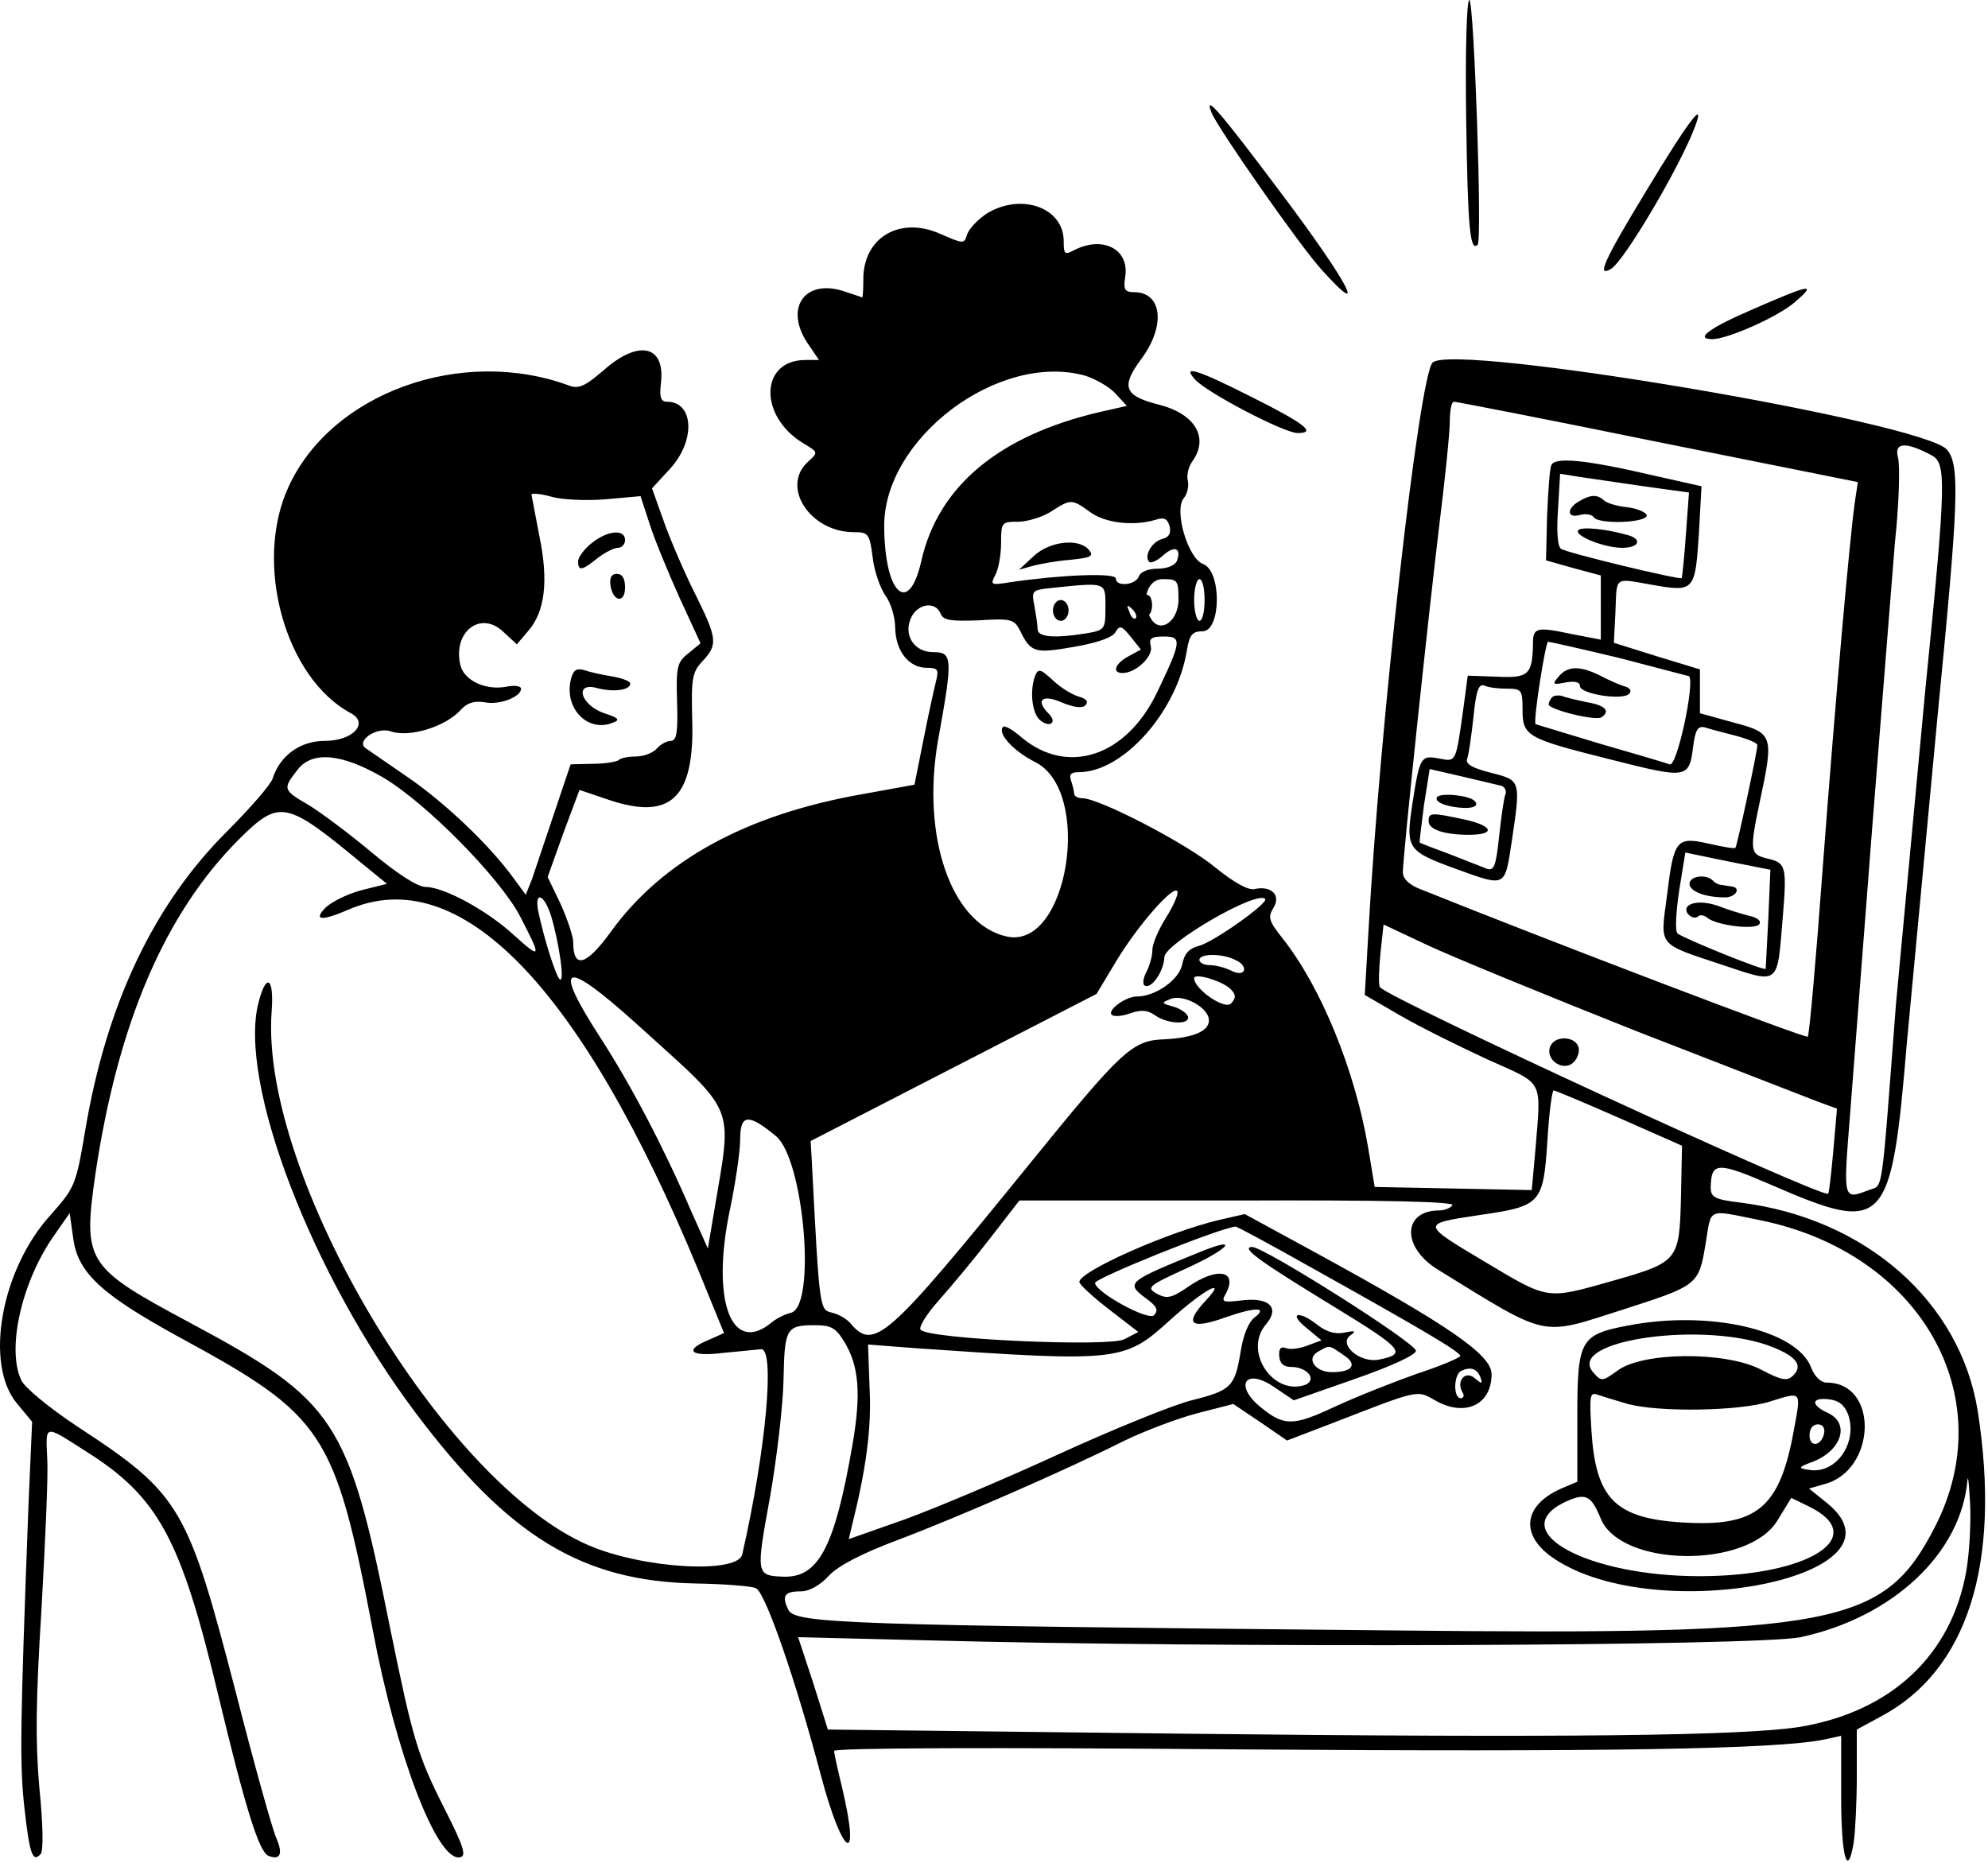 <svg xmlns="http://www.w3.org/2000/svg" width="100%" height="100%" viewBox="0 0 381 357" fill-rule="nonzero" stroke-linejoin="round" stroke-miterlimit="2" xmlns:v="https://vecta.io/nano"><path d="M280.994 22.9c.3 20.4.7 25.5 2.2 24 .9-.8-.7-46.9-1.6-46.9-.5 0-.8 9.8-.6 22.9m-48.8-1.3c1.2 3 16.9 25.5 21.1 30.1 9.1 10.1 5.2 2.6-7.4-14.2-12.3-16.4-15.2-19.7-13.7-15.9m83.3 15c-8.2 13.5-9.6 16.7-6.7 14.9 2.5-1.5 13.2-19.6 16-27.1 2.2-5.7-1.1-1.4-9.3 12.2m-126.337 4.3c-1.7 1.1-3.4 2.9-3.8 4-.6 1.9-.6 1.9-5.2-.1-7.7-3.4-14.7.7-14.7 8.7 0 1.9-.1 3.5-.2 3.5l-3.3-1.1c-7.8-2.7-11.9 3.3-6.9 10.3l1.9 2.8h-2.6c-8.7 0-9 10.7-.5 15.9 3 1.8 3 1.8 1 3.6-5.3 4.8.4 13.5 8.8 13.5 2.8 0 3 .3 3.6 4.9.3 2.7 1.5 5.9 2.4 7.2 1 1.3 1.9 4.1 1.9 6.2.1 4.5 2.6 7.7 6.1 7.7 2.1 0 2.3.3 1.7 2.7-.4 1.6-1.5 6.6-2.4 11.2l-1.7 8.5-9.9 1.8c-22.3 3.9-38.4 12.7-48.3 26.4-4.7 6.5-7.2 7.2-7.2 2 0-1.1-1.1-4.4-2.4-7.3l-2.5-5.2 3-8.4 3.1-8.3 5.6 1.9c11.9 4 16.5-.3 16-15.5-.2-7.8 0-9 2-11.1 2.9-3.1 2.8-4.3-1.2-12.4-1.9-3.7-4.6-9.9-6-13.7l-2.5-7 3.5-3.8c4.9-5.4 4.5-12.8-.6-12.8-1.2 0-1.5-.8-1.2-3.5.9-7.3-4.2-8.5-10.9-2.6-3.6 3.1-4.8 3.7-6.7 3-20.6-7.6-45.6 1.4-53.8 19.5-6.7 14.6-.6 36.6 12 43.3 3.5 1.9.4 5.3-5 5.3-4.7 0-8.6 2.8-10 7.2-.3 1.1-4.3 5.7-8.8 10.2-14 14-23 32.9-27.1 57.1-1.8 10.7-2 11.1-6.6 16.3-9.6 10.5-12.8 28.7-6.5 36.2l2.9 3.5-.7 16c-1.6 42.5-1.7 49.6-.8 57.8 1 9.1 1.6 10.7 3.1 9.1.6-.5.5-5.6-.2-12.6-.8-9.1-.7-16.8.4-34.5.7-12.6 1.3-25.4 1.1-28.6-.3-6.8-.7-6.7 7.3-1.6 14 8.8 18.3 16.7 25.5 46.9 5.2 21.7 7.8 30 9.6 30.7 2.3.9 2.8-.4 1.5-3.4-.7-1.5-4.2-14-7.7-27.7-9.3-35.8-10.6-38.2-30.3-51.1-5.6-3.7-10.3-7.6-10.9-9-2.8-6 .1-18.7 6.1-27.4l3.2-4.6.7 5c.9 6.5 5.5 10.7 20.5 18.9 27.6 15 29.6 18 36.9 56.1 4.4 23.4 12 43.5 16.4 43.5 1.7 0 1.2-1.7-2.6-9.2-5.3-10.5-6.1-13.3-10.5-34.8-8-39.9-10.4-43.5-38.4-58.5-19.8-10.6-20.5-11.6-18.1-28.3 4.3-29 13.3-50.1 27.6-64.4 7.7-7.6 8.9-7.4 23.4 4.6l4.9 4-4.8 1.2c-2.7.7-5.7 2.2-6.9 3.3-2.5 2.5-.9 2.7 4.2.5 21.4-9.4 44.6 14.5 67.2 69.1l4.9 12-2.9 1.3c-4.9 2-3.6 3.3 2.8 2.5l7.2-.7c2.7-.2 1 19.1-3.6 39.3-.8 3.8-18.9 2.8-29.4-1.7-27.9-11.9-63.1-71-60.8-102.3.5-6.5-1-7.6-2.5-1.8-4 15.2 10.1 52.1 30.1 78.7 17.8 23.7 31.9 32.3 53.7 32.7 5.5.1 10.7.5 11.5.9 1.8.7 7.7 17.8 12.5 36 4.2 15.8 7.7 17.6 4 2.1-.8-3.3-1.5-6.4-1.5-6.9 0-.6 30.8-.7 77.3-.3 70 .5 103.4 0 112.5-1.9l3.2-.7v11.6c0 11.5 1.2 16 2.4 8.9.3-2 .6-7.8.6-12.7v-9l4.6-2.5c16.6-8.8 23.1-29.2 18.6-58.4-3.3-21.1-21.5-37.1-45.5-40.1-4.9-.6-5.7-1-5.7-2.9.1-4.9 1.2-5 11.6-.5 21.9 9.5 23 8.4 26-27.3l5.9-62.8c4-40.9 4.3-47.8 1.8-50.8-4.5-5.3-94.8-20.6-98.6-16.7-2.6 2.6-10.1 69.2-12.3 109.1l-.7 12.1 6.9 4c3.8 2.2 11.3 5.9 16.7 8.4 10.9 4.9 10.2 3.5 9.1 17.3l-.7 7.7-15-.3-15.1-.3-1.3-7.8c-2.5-14.6-9-30.6-16.4-39.9-2.6-3.3-2.8-4-1.7-5.8 1.5-2.4-.4-4.3-3.6-3.6-1.2.3-3.9-1.2-7.5-4.1-5.5-4.6-22.3-13.3-25.5-13.3-.9 0-1.6-.4-1.6-.9s-.3-1.6-.6-2.5c-.4-1.2 0-1.6 1.5-1.6 8.5 0 18.8-11.6 20.7-23.3.5-3.1 1.1-3.7 3-3.7 3.6 0 3.7-11.6.1-12.9-2.9-1.1-5.6-10.3-3.7-12.6.7-.8 1-2.3.8-3.3-.3-1 .1-2.7.8-3.7 3.3-4.5.7-9.1-6.2-10.9-6.8-1.7-7.5-3.4-3.6-8.7 4.8-6.4 4.1-12.9-1.3-12.9-1.8 0-2.1-.5-1.7-3 .8-5.3-4.4-7.9-9.9-5-1.7.9-1.9.7-1.9-1.8 0-6.4-8.1-9.3-14.7-5.3m18.8 31.1c1.9.6 4.6 2.1 5.8 3.4l2.2 2.4-5.3 1.2c-19.2 4.5-30.9 14.2-34.1 28.6-2.4 10.5-7 6.3-7.1-6.6-.2-16.9 21.9-33.6 38.5-29m109.7 12.7l38.4 7.7-.6 4c-1 7.3-3.6 36.4-6.1 69.5-1.3 17.8-2.6 32.5-2.9 32.8-.4.4-49.7-18.4-74.3-28.3-2.1-.8-3.3-2-3.3-3.2 0-3.1 4.9-49.3 7-66.7 1.1-8.8 2-17.7 2-19.7 0-2.1.3-3.8.8-3.8.4 0 18 3.4 39 7.7m52.4 2.5c3 1.5 3 4.4-1.1 45.3l-5.6 60c-2.9 37.8-2.4 34.5-5.2 35.6-5 1.9-4.9 2-3.6-14.4l4.3-55.7 4.3-54c.8-7.4 1-14.7.6-16.3-.8-2.9 1.4-3.1 6.3-.5m-254 8.5l6.7-.6 1.7 5.2c.9 2.9 3.5 9.2 5.7 14.1l4.1 8.9-2.3 1.9c-2.2 1.7-2.4 2.6-2.2 9.3.2 5.9-.1 7.5-1.2 7.5-.8 0-2 .7-2.7 1.5s-2.5 1.5-4 1.5c-1.4 0-3 .3-3.3.7-.4.3-2.6.7-5 .7l-4.2.1-3.2 9.5-4.2 12.5-1.2 3-2.2-3c-4.6-6.4-13.2-14.6-20.5-19.6l-8-5.5c-1.9-1.4 2.2-4.2 4.9-3.2 3.5 1.2 10.5-.9 13.4-4.2 1.2-1.3 2.5-1.7 4.5-1.4 2.8.6 7-1 7-2.6 0-.5-1.2-.7-2.7-.4-4 .8-8.1-1.1-8.9-4-1.6-6.4 3.8-10.7 8.2-6.5l2.6 2.4 2.2-2.6c3.2-3.7 3.9-9.6 2.1-18.2l-1.5-7.9c0-.3 1.7-.2 3.8.4 2 .6 6.7.8 10.4.5m92.8 2.4c2.9 2.2 8.5 2.8 12.7 1.5 1.5-.5 2.2-.2 2.6 1.3.3 1.3-.1 2.1-1.4 2.4-2 .5-3.6 3.3-2.5 4.4.3.3 1.5-.2 2.6-1.2 2.2-2 3.6-1.5 2.7 1-.4.9-1.9 1.5-3.7 1.5s-3.3.6-3.6 1.5c-.7 1.7-4.4 2-4.4.4 0-1.2-10.8-.7-20.3.7-3.7.6-3.8.5-2.8-1.4.6-1.1 1.1-3.9 1.1-6.1 0-4 .1-4.1 3.3-4.1 1.7 0 4.6-.9 6.2-1.9 3.9-2.5 4-2.5 7.5 0m17 16.8c0 4.1-3.4 6.6-5.2 3.8-2.1-3.3-.9-7.7 2.2-7.7 2.8 0 3 .2 3 3.9m5 .1c0 2.2-.4 4-1 4-.5 0-1-1.8-1-4s.5-4 1-4c.6 0 1 1.8 1 4m-19 1.4c0 4.2-.1 4.4-3.7 5-6.2 1-9.3.7-9.3-.8 0-.7-.3-2.7-.6-4.4-.6-3-.5-3.1 3.2-3.5 10.7-1.1 10.4-1.2 10.4 3.7m-31.6 1.2c.5 1.3 1.9 1.5 7.3 1.3 6.2-.4 6.8-.2 7.9 1.9 2.1 4.3 2.8 4.5 10.3 3.2 4.6-.8 7.4-1.8 8-2.8.8-1.4 1.2-1.3 2.9.8l2 2.5-2.4 1.3c-2.6 1.4-3.2 3.2-1.1 3.2 2.5 0 5.9-3.2 5.4-5.1-.4-1.5 0-1.9 2.5-1.9 3.5 0 3.4.9-1.3 10.7-5.9 12.3-17.1 16-25.9 8.7-1.7-1.5-3.3-2.4-3.6-2.1-1.2 1.2 1.9 4.6 6 6.7 11.3 5.4 6.5 36.1-5.3 33.5-10.6-2.3-16.4-19-13.2-37.5 2.9-16 2.8-17-.9-17-3.8 0-5.9-3.5-4.1-6.9 1.4-2.5 4.6-2.8 5.5-.5m37.4.9c-.3.3-.9-.2-1.2-1.2-.6-1.4-.5-1.5.5-.6.7.7 1 1.5.7 1.8m-144.1 30.6c8.2 4.9 22.2 19.1 26.1 26.5 4.2 8.1 4.1 8.4-1.2 3.6-5.1-4.7-13.4-9.2-16.9-9.2-1.5 0-5.4-2.5-10.3-6.6-4.3-3.6-9.8-7.7-12.1-9.1-5-2.9-5-3.1-2.1-6.8 2.8-3.6 8.5-3.1 16.5 1.6m149.9 26.8c-1.4 2.2-2.6 5-2.6 6.1 0 1.2-.5 3-1.1 4.2-.6 1.1-.8 2.2-.5 2.6 1.2 1.1 3.8-2.5 3.9-5.4.2-2.6 17.7-12.8 19.3-11.1.8.7-9.9 8.3-12.7 9-1.9.5-2.8 1.5-3.2 3.6-.6 2.9-5.1 6.1-8.7 6.1-2.1 0-5.7 2.6-4.8 3.5.4.4 2 .3 3.6-.3 2.1-.7 3.3-.6 4.7.4 2.4 1.7 6.8 1.9 6.3.2-.3-.7-1.5-1.5-2.9-1.9-2.2-.6-2.2-.7-.5-1.4 2.3-1 6.9 1.3 7.4 3.7.4 2.3-2.7 3.7-8.4 4-6.3.2-8.1 1.9-26.2 24.2-27.1 33.4-29.6 35.6-34.1 30.2-.7-.8-2.2-1.7-3.5-2-2.4-.6-2.4-.3-3.9-29.5l-.2-3.4 54.8-28.2 3.9-6.5c4.2-6.9 11.1-14.7 11.6-13.1.2.5-.8 2.8-2.2 5m-117.8-.2c1.6 5.5 2.6 12.9 1.6 12-.8-.8-3-7.8-4.1-13-.8-4.1 1.2-3.3 2.5 1m207.6 21.8l35 13.6 3.8 1.4-.7 8c-.4 4.4-.8 8.1-1 8.3-.9 1-84.7-37.6-85.9-39.6-.3-.5-.2-3.3.1-6.4l.6-5.6 8.5 4c4.7 2.2 22.5 9.5 39.6 16.3m-76.3-13.4c1.1.5 1.7 1.4 1.4 2-.4.6-1.3.5-2.5-.1-1-.5-2.8-1-3.9-1-1.2 0-2.1-.5-2.1-1 0-1.3 4.6-1.3 7.1.1m-114.9 12.2c19.4 17.6 18.3 14.9 14.8 35.9l-1.2 7.1-3.3-7.4c-5.3-12.3-11.5-24-17.1-32.7-9.6-14.8-7.4-15.7 6.8-2.9m113.7-6.8c1.1 1.1 1.2 1.7.2 2.8-1.1 1.4-7.1-2.7-7.1-4.8 0-1.1 5.3.5 6.9 2m74.6 24.8l12 5.3-.2 9.8c-.3 12.3-.5 12.5-13.1 16.1-12.7 3.6-12.2 3.7-24.4-3.6-12.4-7.4-12.4-7.3-1.2-9 11.9-1.7 12.3-2.2 13.1-14.2.3-5.3.9-9.7 1.2-9.7s6 2.4 12.6 5.3m-161.6 3.5c5.3 4.5 7.7 32.3 2.9 33.8-1.3.3-3 1.2-3.8 1.9-7.7 6.3-11.6-4.2-8-21.5 1.1-5.2 2-11.4 2-13.7 0-4.8 1.6-4.9 6.9-.5m129.6 13.2c-.3.5-1.5 1-2.5 1-7.1 0-7.3 7.1-.2 11.4 21.4 13.2 19.4 12.7 35.4 7.6 14.3-4.6 14.5-4.7 15.8-12.5 1.2-7.2.1-6.7 10.6-4.6 30.6 6.3 46.2 33.7 33.4 58.7-9.8 19.1-18.5 20.8-104 19.9-105.2-1-114.6-1.3-115.8-4-1.3-2.7-.7-3.5 2.6-3.5 1.4 0 3.6-1.2 5.2-3 1.8-1.9 6.2-4.2 13.1-6.8 11.7-4.4 32.9-13.7 43.4-19 3.9-1.9 10.2-4.3 14-5.3l7-1.8 5.2 3.5 5.1 3.5 9.4-3.6c15.7-6.1 15.5-6.1 18.8-4.2 5.7 3.4 11 1.1 11-4.9 0-3.7-7.9-9.2-33.9-23.4l-13.4-7.3-4.8 1.1c-9.9 2.3-26.9 9.9-26.9 11.9 0 .5 2.5 2.8 5.6 5.2l5.7 4.4-2.7 1.4c-2.9 1.5-37.2 0-39-1.8-.5-.4 1-2.9 3.5-5.7 2.4-2.7 6.9-8.1 9.9-12l5.5-7.1h41.8c27.6-.1 41.6.2 41.2.9m-26.6 12.2c20.4 11.4 28.1 15.9 28.1 16.7 0 .3-3.7 1.9-8.3 3.4-4.5 1.6-11.6 4.4-15.7 6.3-8.1 3.8-9.8 3.8-14.4 0-4.9-4.1-2.8-7.4 2.5-3.9l4 2.7 11.7-4.1c6.9-2.4 11.7-4.6 11.7-5.4 0-1.5-29.1-19.9-31.4-19.9-2.3.1 1.5 2.8 16.1 11.7 12.9 7.9 13.6 8.8 8.2 9.9-3.7.7-7.9-3-5.4-4.7 1.1-.8.8-.9-1.1-.5-1.8.4-3.5-.1-5.2-1.4-3.6-2.9-5.8-2.4-2.2.5l2.9 2.4-2.7 1c-1.5.6-3.3.8-4.1.5-1-.4-1.4.1-1.3 1.5s.8 2.1 2.3 2.1c3.2 0 5.1 2.6 2.5 3.5-6.2 1.9-11.7-6.7-7.3-11.7 2.6-3.1.7-5.1-4.3-4.6-4.1.5-4.4.4-3.4-1.3 2.3-4.4-1.7-5.1-7.2-1.3-3.2 2.2-4.1 2.4-6 1.4-2.1-1.2-1.8-1.5 5.4-4.8 8.4-3.8 10.6-6.4 3-3.3-14.1 5.7-14.5 6-10.6 8.9 2.2 1.6 2.5 2.3 1.6 3.3-1.1 1.1-11.2-4.4-11.3-6.2 0-.9 23.5-10.4 26.9-10.8.2-.1 7 3.6 15 8.1m-20.7 6.1c-4.2 4.5-2.9 5.6 3.8 3.2 5.7-2 8.2-2 5.6 0-1.2.9-2.2 3.4-2.7 6.6-1.1 6.7-1.8 7.4-9.4 9.3-3.6.9-14.9 5.5-25.2 10.2-10.4 4.8-23.7 10.4-29.7 12.6l-10.8 3.8.6-2.5c2.7-10.8 3.8-18.7 3.4-26.3l-.3-8.5 9 .7c39.2 2.7 40.1 2.6 48.9-5.4 6.4-5.8 11.2-8.4 6.8-3.7m-69.3 7.8c2.9 4.7 3.3 10.1 1.6 19.9-3.4 19.6-6.5 25.4-13.2 25.2-5.3-.2-5.3-.4-2.6-15.2 1.3-7.4 2.5-17.6 2.6-22.5.2-9.9.5-10.5 6-10.5 3.1 0 4 .5 5.6 3.1m95.7 2.6c2.8 1.8 1.8 3.3-2.2 3.3-3.2 0-5-2.6-2.7-3.9s2-1.4 4.9.6m26.3 4.4c.4 1.2.2 1.2-1.2 0-1.8-1.5-3.6.7-2.2 2.9.3.5.1 1-.4 1-1.5 0-1.4-4.7.2-5.3 1.8-.8 3-.3 3.6 1.4m93.1 36.9c-2.8 16.2-14.4 27.1-32 30-10.8 1.7-45 2.1-117.3 1.3l-68.9-.8-2.8-8.9-2.9-8.8 24.7.6c55.8 1.5 159.1 1.1 167.4-.6 17.7-3.8 30.8-16.1 32-30.1.1-1.2.3.7.5 4.3s-.1 9.4-.7 13M297.294 89.2c-.3.7-.6 5.1-.8 9.8l-.2 8.4 5.3 1.5 5.2 1.4v12.3l-5.7-1.1c-6.6-1.4-7.3-1.2-7.3 1.8-.1 6-.8 6.7-6.9 6.4l-5.6-.2-.8 6c-1.5 10.8-1.4 10.5-4.6 9.9-3.6-.7-3.8-.4-5.2 8.6-1.3 8.7-1.1 9.1 8.5 12.6 9.4 3.4 9.2 3.5 10.5-5.1 1.8-12.1 1.8-11.9-4-13.4-3.6-.9-4.9-1.7-4.5-2.7.3-.8.8-4.4 1.2-8 .5-5.1 1-6.4 2.1-6 .8.4 2.8.6 4.4.6 2.7 0 2.9.3 2.9 3.9 0 5.2.7 5.6 16.6 9.6 15 3.8 15.3 3.8 16.1-2.4.4-3.2.9-4 2.2-3.7.9.3 3.5 1 5.9 1.6 2.3.6 4.2 1.4 4.2 1.8 0 1.3-3.9 19.4-4.2 19.7-.2.2-2.5-.2-5.1-.8-6.2-1.4-6.7-.8-8 9.8-1.3 10.1-2.1 9.2 10.8 13.5 10.7 3.6 10.3 3.8 11.3-8.3.9-10.9.8-11.3-3.1-12.2-3.1-.8-3.2-1.5-1.2-11 2.7-12.6 2.5-13-5-15l-6.5-1.8v-8.4l-8.2-2.5-8.3-2.6.3-5.8c.3-7.1-.4-6.6 7.1-5.3 8 1.4 8.2 1.2 8.9-9.9l.5-9-8.9-2c-13.3-3.1-19.3-3.7-19.9-2m17.7 4l8.7 1.2-.6 8.1c-.3 4.4-.7 8.1-.8 8.3-.3.4-21.9-4.8-23.1-5.6-.7-.4-.9-3.3-.6-7.6l.4-6.8 3.7.6 12.3 1.8m-4.7 32.9l13.4 3.5c1.2 1.1-2.3 17.5-3.7 16.9-.8-.3-6.9-2.1-13.5-4l-12.2-3.7c-.5-.6 1.9-15.8 2.4-15.8.3 0 6.5 1.4 13.6 3.1m-22.6 24.5c.7.2 1.1 1 .8 1.7-.3.8-.8 4.4-1.2 8.1-.6 5.7-1 6.6-2.4 6.1-.9-.4-4.1-1.6-7.1-2.8-3-1.1-5.6-2.1-5.7-2.2-.1 0 .3-3.2.8-7.1l1.1-7 6.1 1.4 7.6 1.8m51.2 25.5l-.5 9.6c-.4.4-15.9-5.9-16.9-6.8-.5-.4-.3-4 .3-8.1l1.2-7.4 8.2 1.7 8.1 1.6-.4 9.4z"/><path d="M302.594 96.1c-2.4 1.4-2.3 3.3.2 2.6 1.1-.3 2.3-.1 2.6.4.9 1.5 10.6 1.1 10.2-.4-.3-.6-2-1.3-3.9-1.5s-3.8-.8-4.3-1.3c-1.3-1.2-2.6-1.1-4.8.2m-.1 5.5c-1 1 4.9 3.4 8.4 3.4 3.2 0 3.9-1.6 1.2-2.4-4.1-1.2-8.9-1.7-9.6-1m-3.8 28.1c-1.3 1.5-1.1 1.6 1.4 1.1 1.7-.3 2.7-.1 2.7.7 0 1.5 8.1 2.8 9.4 1.5.6-.6.2-1.2-1-1.5-1-.3-3.2-1.3-4.7-2.1-3.7-1.8-6.1-1.8-7.8.3m-1.2 3.9c-.4.4-.7 1.1-.7 1.4 0 1 8.9 3.2 10.1 2.5 1.8-1.2.8-2.3-2.7-2.9-1.9-.4-4.1-.9-4.8-1.2-.7-.2-1.5-.1-1.9.2m-22.1 19.2c-.4.7.8 1.4 2.9 1.8 3.3.6 5.5.1 4.3-1.1-1.1-1.1-6.6-1.6-7.2-.7m-1.6 4.6c0 1.6 3 2.6 7.7 2.6 5.2 0 4.7-1.7-.7-2.9-6.5-1.4-7-1.4-7 .3m50 12c0 1.4 2.9 2.6 6.8 2.6 2.1 0 3.2-1.9 1.2-2.1-.5-.1-1.4-.2-1.9-.3-.5 0-1.3-.4-1.7-.9-1.3-1.2-4.4-.8-4.4.7m-.5 4.5c-.6 1.1 1.3 2.6 2.2 1.7.3-.3 1.1-.2 1.7.3 1.8 1.5 9.3 2.4 10 1.2.4-.6-.5-1.3-2.1-1.6-1.5-.4-3.8-1.1-5.1-1.6-2.9-1.2-5.9-1.2-6.7 0m-209.9-69.8c-1.4 1.1-2.6 2.7-2.6 3.5 0 1.9.7 1.8 3.7-.6 1.4-1.1 3.2-2 3.9-2 .8 0 1.4-.7 1.4-1.5 0-2.1-3.3-1.9-6.4.6m3.6 8.1c.5 3.2 2.8 3.5 2.8.4 0-1.7-.5-2.6-1.6-2.6-1 0-1.4.7-1.2 2.2m-7.6 18.1c-1.3 5.5 3.3 10.2 8.1 8.2 1.4-.5 1.1-.9-1.7-1.8-4.6-1.6-5.8-6.1-1.3-4.8 3.1.8 6.3.4 6.3-.9 0-.4-1.5-1-3.2-1.3-1.8-.3-4.3-.8-5.4-1.2-1.7-.5-2.3-.2-2.8 1.8m88.7-23.7l-2.8 2.6 2.5-.7c1.4-.4 4.7-1 7.3-1.2 4-.4 4.6-.7 3.6-1.9-1.9-2.3-7.5-1.7-10.6 1.2m20.7 9.4c0 1.1.5 2 1 2 .6 0 1-.9 1-2s-.4-2-1-2c-.5 0-1 .9-1 2m-17 1c0 1.1.7 2 1.5 2s1.5-.9 1.5-2-.7-2-1.5-2-1.5.9-1.5 2m-3.4 12.5c-1.1 2.9-.6 7.2.9 8.5 1.9 1.6 3.4.5 1.7-1.2-2.6-2.6-1.3-3.8 2.4-2.2 2.4 1 4 1.2 4.6.6.7-.7.2-1.3-1.3-1.7-1.3-.4-3.6-1.8-5-3.2-2.3-2.1-2.7-2.2-3.3-.8m98.7 71.1c-1 2.6 2.6 4.9 4.5 3 .8-.8 1.2-2.2.9-3-.8-2.1-4.6-2.1-5.4 0m14.7 53.5c-8.9 1.7-9.5 2.8-9.5 17.2V284l-2.6 1.1c-7.8 3.2-8.6 9.1-1.9 13.6 19.7 13.3 69.3 3.4 52.5-10.5l-3.6-2.9 2.8-.8c10.1-2.5 10.7-19.5.6-19.5-1.1 0-2.3-1.1-3-2.9-2.7-7.2-19.6-11.1-35.3-8m28.2 4.2c4.4 1.8 5.5 3.5 3.7 5.3-1.2 1.2-2.2 1-6.4-1.2-6.8-3.4-22.5-3.3-27.3.3-2.9 2.1-3.1 2.1-4.6.4-5.7-6.3 21.9-10.1 34.6-4.8m-28 10.8c6.1 1.6 21.3 1.4 27.3-.5 6.1-1.9 5.9-2.1 4.5 5.5-2.7 15-7.1 18.6-21.4 17.7-12.9-.8-16.6-4.6-17.4-17.7-.4-6.5-.3-7.3 1.1-6.8.9.3 3.5 1.1 5.9 1.8m42.2 2c1.9 5.5-2.4 11.6-7.6 10.6-2.1-.3-2-.5 1-1.6 5.4-2.2 7-7.3 2.7-9.3-3.3-1.5-3.2-3 .2-2.6 1.9.2 3 1.1 3.7 2.9m-4.6 3.6c-.5 2.5-2.8 2.8-2.8.4 0-1.2.6-2.1 1.6-2.1.9 0 1.4.7 1.2 1.7m-42.8 16.4c3.9 9.3 28.1 9.6 33.8.4l2.7-4.4 3.3 1.6c12 5.8.1 13.4-20.9 13.4-21.2 0-37-8.4-26.2-14 4.3-2.1 5.4-1.7 7.3 3m29.3-231.9c-8.6 3.7-11.4 5.8-7.9 5.8 2.9 0 12.6-4.3 15.8-7.1 4.3-3.7 3.1-3.5-7.9 1.3m-107 13.6c2.3 2.5 17 10.2 19.6 10.2 3.7 0 1.4-1.8-9-7-10.5-5.3-13.3-6.1-10.6-3.2"/></svg>